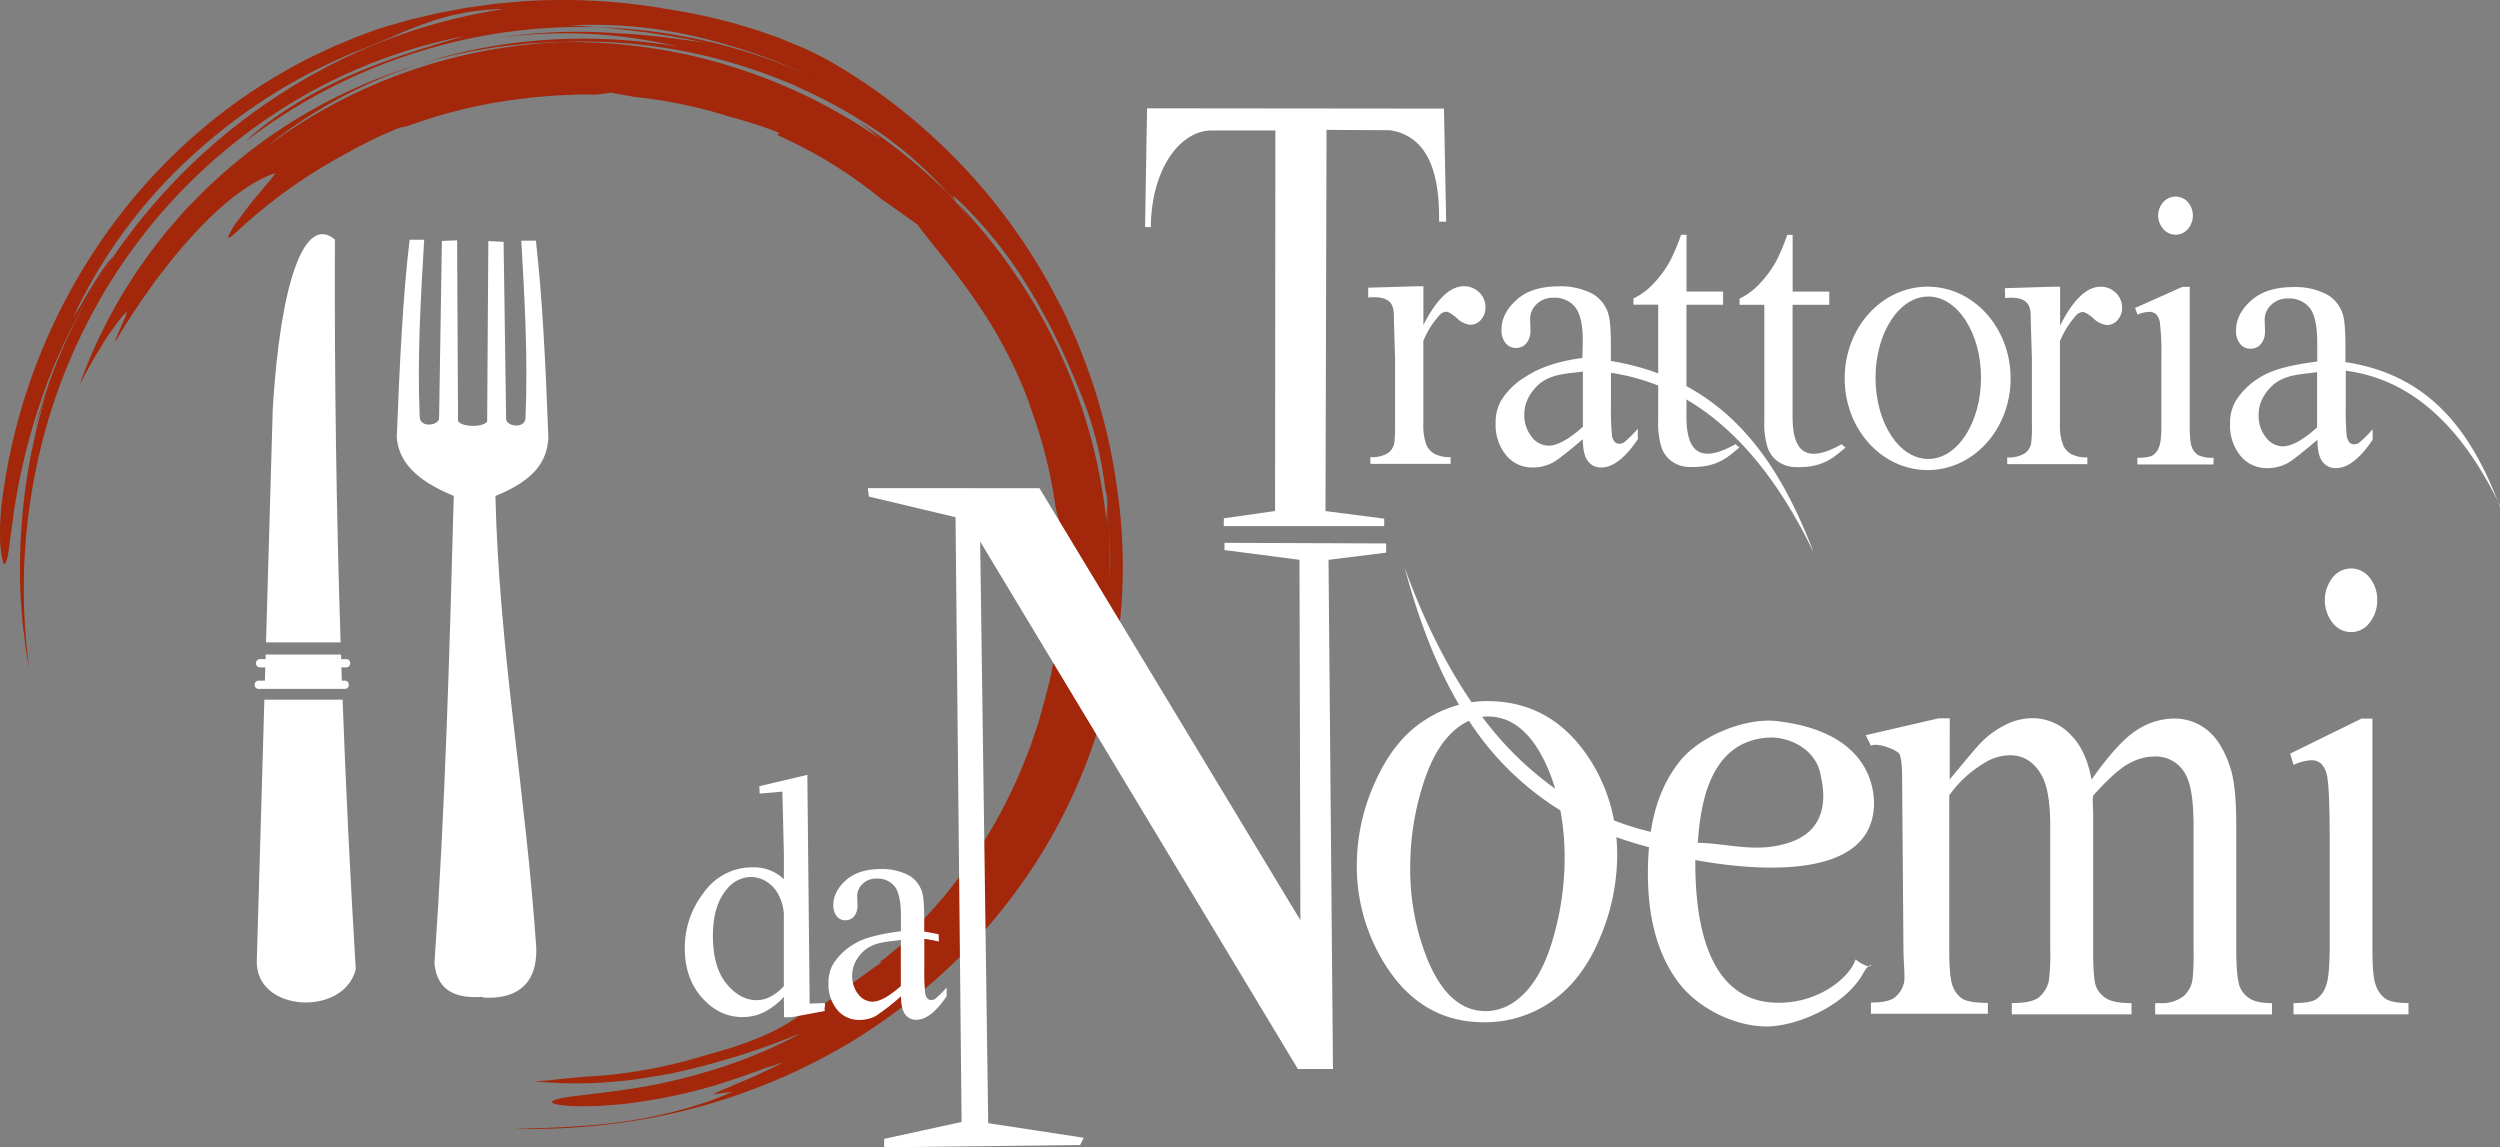 <svg xmlns="http://www.w3.org/2000/svg" viewBox="0 0 742.31 340.66"><rect x="0" y="0" width="742.31" height="340.66" fill="#808080" stroke="none"/><defs><style>.cls-1{fill:#a2270b;}.cls-2,.cls-3{fill:#fff;}.cls-2{fill-rule:evenodd;}</style></defs><g id="Livello_2" data-name="Livello 2"><g id="Livello_1-2" data-name="Livello 1"><g id="Livello_2-2" data-name="Livello 2"><g id="Livello_1-2-2" data-name="Livello 1-2"><path class="cls-1" d="M158.18,321a123.4,123.4,0,0,0,20.25.47c3.45-.27,6.93-.49,10.39-1s6.92-1.09,10.37-1.7A222.27,222.27,0,0,0,238,306.69a139.55,139.55,0,0,1-22,9.6,177.3,177.3,0,0,1-23,6.06c-14.62,2.68-26.39,3-28.75,4.49-1.18.75.88,1.24,5.06,1.56,2.09.11,4.7.06,7.69,0,1.49,0,3.07-.21,4.73-.32s3.39-.22,5.16-.5a160.28,160.28,0,0,0,22.56-4.51c7.51-2.08,14.56-4.7,20.24-6.88l-5.8,2.91c1.46-.73,2.91-1.46,4.34-2.09.72-.31,1.44-.6,2.15-.85a19.14,19.14,0,0,1,2.09-.73c-1.4.83-3.2,1.68-5.15,2.59s-4,1.92-6.07,2.74-4,1.74-5.66,2.41a30.49,30.49,0,0,0-3.85,1.78l2.92-.4,2-.28c.55-.07.91-.15.91-.15-7.67,3.56-19.45,7-31.6,8.8s-24.52,2-33.25,2.27c21.14.41,44.19-2.3,66.8-10.27a180.77,180.77,0,0,0,33.13-15.51,176.66,176.66,0,0,0,30-23,168.78,168.78,0,0,0,24.6-29.77,163.35,163.35,0,0,0,17.11-35,159.22,159.22,0,0,0,8.26-37.9,157,157,0,0,0-.85-38.07,171.3,171.3,0,0,0-10.3-40.08c-.63-1.58-1.24-3.17-1.89-4.74s-1.39-3.09-2.08-4.64l-1-2.31-1.15-2.26L313,87.12a172.65,172.65,0,0,0-36.31-46.77,170.63,170.63,0,0,0-31.17-22.68c-1.07-.56-2.33-1.2-3.75-1.9s-3-1.47-4.77-2.18l-5.58-2.3L225.2,9.11A169.32,169.32,0,0,0,198.73,2.8,180.48,180.48,0,0,0,155,.4l-5.48.5c-.91.09-1.83.15-2.74.26L144,1.54l-5.45.76-5.4,1-2.71.5-2.68.63L122.4,5.68l-5.29,1.49-2.65.74-2.61.86-5.52,2L101,13c-1.81.72-3.57,1.56-5.33,2.4S92.11,17,90.4,17.93A173.1,173.1,0,0,0,70.53,30.09a168,168,0,0,0-33.7,32.17,175.51,175.51,0,0,0-36.4,88,77.65,77.65,0,0,0-.41,10,29.65,29.65,0,0,0,.9,6.63c.41,1.07.89.69,1.4-1.94.27-1.31.48-3.19.82-5.73.18-1.27.38-2.71.61-4.32s.39-3.41.75-5.38A190,190,0,0,1,15,111.2,182.26,182.26,0,0,1,33.8,76a18.74,18.74,0,0,0-2.55,3c-.51.69-1.06,1.46-1.64,2.29L28,83.91c-1.11,1.85-2.36,3.73-3.36,5.55a49.92,49.92,0,0,1-2.88,4.69A149,149,0,0,1,35.88,70.06,153.57,153.57,0,0,1,54,49.14a173.2,173.2,0,0,0-24.82,30,169.93,169.93,0,0,1,33.6-37.93A162.93,162.93,0,0,1,108.31,14.3c6.06-2.31,11.54-5.11,18-7.34,1.61-.56,3.26-1.14,5-1.64s3.57-.9,5.47-1.3a48.54,48.54,0,0,1,6-.91,56.57,56.57,0,0,1,6.63-.39,168.92,168.92,0,0,0-33.81,8.82A171.46,171.46,0,0,0,84.2,27.3,174.93,174.93,0,0,0,33.8,76c.06,0,.13-.12.19-.16A156.58,156.58,0,0,0,19.1,102.29a170,170,0,0,0-9.57,28.2c.41-1.51.78-3.05,1.24-4.55s1-3,1.41-4.46c.85-3,1.93-5.75,2.75-8.4l-1.67,5.25c-.51,1.77-1,3.55-1.45,5.31-1,3.52-1.68,7.13-2.5,10.68a180.25,180.25,0,0,0-2.89,21.59,172.38,172.38,0,0,0-.28,21.68c.29,3.61.43,7.22,1,10.8.22,1.78.41,3.58.68,5.37l.93,5.33a179.76,179.76,0,0,1-1.57-30.76,176.82,176.82,0,0,1,3.93-31A168.19,168.19,0,0,1,35.79,79.08,163.77,163.77,0,0,1,80.65,34.32a156.66,156.66,0,0,1,57.26-23.59c-11,3.11-23.71,7-35.46,12.34S80,35.22,72.83,42.07A164.94,164.94,0,0,1,149.11,9.71a161.65,161.65,0,0,1,28.32-1.62l-4.19-.33c-1.39-.12-2.77-.13-4.16-.21a133.6,133.6,0,0,1,36.17,3A174.2,174.2,0,0,1,239.7,22.17c1.93.89,3.89,1.67,5.77,2.69-1.86-1-3.84-1.8-5.77-2.69A164.74,164.74,0,0,0,177.43,8.09a229.55,229.55,0,0,1,31.75,4.59c-3.27-.52-7.29-1-11.63-1.61-4.37-.44-9.08-1-13.83-1.15a154.33,154.33,0,0,0-37.06,1.53,143.43,143.43,0,0,1,54.49,2.37,168.88,168.88,0,0,0-38.57-2A155.45,155.45,0,0,0,124.67,19a151.68,151.68,0,0,1,20.51-4.64c3.45-.62,6.94-.92,10.41-1.3,1.74-.21,3.5-.23,5.24-.35s3.49-.25,5.24-.22a157.77,157.77,0,0,1,69.47,12.73c-.81-.43-1.67-.77-2.51-1.14,1.71.66,3.34,1.49,5,2.27a155.55,155.55,0,0,1,24.6,14,117,117,0,0,1,18.66,16.84l3,3c-1.68-2.06-2.33-3.25,1.37.32a129.63,129.63,0,0,1,20.95,27c1.59,2.5,2.93,5.18,4.4,7.8s2.7,5.41,4.09,8.14c2.52,5.56,5,11.24,7.25,17.17a106.91,106.91,0,0,1,5.8,24.49,14,14,0,0,1,.59,5.19c.15,2.06.42,4.15.5,6.25.13,2.55.34,5.11.39,7.65s0,5.09-.12,7.6v-7.57c0-2.57-.2-5.11-.28-7.68-.11-1.92-.38-3.81-.55-5.7a28.38,28.38,0,0,0,0,5.53A158.32,158.32,0,0,0,314.85,105a164.59,164.59,0,0,0-30.6-44.8c1.31,1.78,3.22,4.22,4,5.28l-3.38-4.19c-1.12-1.41-2.37-2.69-3.56-4a162.55,162.55,0,0,0-27.66-22c1.49.95,2.82,2,4.1,3s2.47,2,3.53,2.93a161.42,161.42,0,0,0-45.2-21.81A152.21,152.21,0,0,0,191.37,14a157.4,157.4,0,0,0-25.3-1.47A157.33,157.33,0,0,0,78.78,43.84,141.49,141.49,0,0,1,124.67,19a159.72,159.72,0,0,0-33,14.18A155.22,155.22,0,0,0,62.78,54.61c-2.25,2-4.28,4.22-6.4,6.34s-4,4.46-6,6.71A157.64,157.64,0,0,0,39.64,82.11a151.94,151.94,0,0,0-16,32.06c1-1.9,2.17-4,3.33-6.09s2.48-4.19,3.68-6.2A32.91,32.91,0,0,1,32.53,99l1.84-2.57c.6-.8,1.16-1.54,1.7-2.2a19,19,0,0,1,1.61-1.69,6.56,6.56,0,0,1-.83,2.3c-.5,1.23-1.17,2.72-1.71,4-1.08,2.48-1.66,3.93.56.19,2-3.42,4.17-6.56,6.16-9.63L45,85c1-1.45,2-2.81,3.09-4.14a153.8,153.8,0,0,1,12-14c7.8-8,15.07-13.17,21.29-15.35.64-.14-.46,1.25-2.29,3.3l-3,3.63-1.68,2-1.6,2.09c-1,1.38-2,2.68-2.85,3.86a20.72,20.72,0,0,0-1.79,3c-.76,1.46-.51,1.77,1.51,0A154.38,154.38,0,0,1,103.89,45c1.06-.65,2.17-1.23,3.3-1.8l3.41-1.74c2.31-1.13,4.73-2.13,7.16-3.22a14.05,14.05,0,0,1,3.12-.75,150.3,150.3,0,0,1,25.35-6.88,171.81,171.81,0,0,1,19.59-2.29l5.44-.22c1.81-.09,3.61,0,5.42,0,1-.07,1.83-.17,2.64-.29s1.54-.18,2.18-.32c2.26.51,4.53.8,6.78,1.28a138.24,138.24,0,0,1,28.18,5.84,130.72,130.72,0,0,1,15.12,4.91c-.21.19-1.12.13-.31.79a142.56,142.56,0,0,1,15.8,8.34A145.83,145.83,0,0,1,261.57,59c1,.71,2,1.35,2.91,2s1.85,1.37,2.75,2l2.68,1.88c.84.63,1.68,1.23,2.51,1.81C276.3,72,283.35,80,289.9,89.64a133.81,133.81,0,0,1,15.91,30.65h-.09a140.88,140.88,0,0,1,7.74,30.5c.41,1.71.86,3.34,1.34,4.87-.09,2.66,0,5.43-.09,6.75a194.05,194.05,0,0,1,.64,23c-.29,1.29-1.41,3.65-1.79,6.41-.14,1.4-.41,2.75-.66,4.1s-.5,2.7-.75,4c-.57,2.64-1.27,5.22-1.9,7.78L309,212.15l-.63,2.25-.74,2.23c-.49,1.48-1,3-1.49,4.46s-1.13,2.94-1.7,4.41a148.36,148.36,0,0,1-35,52.31,1.78,1.78,0,0,0-.07,1.43c-1.33,1-2.9,2.17-4.36,3.42l-2.16,1.81c-.71.55-1.4,1-2,1.43.52-.25.89-.35.94-.14-2,1.33-3.58,2.48-4.93,3.46s-2.49,1.8-3.58,2.65l-1.62,1.3-1.77,1.31c-1.26.9-2.67,1.95-4.51,3.12-1.74.95-3.52,1.53-5.26,2.38-.8.51-1.66.93-2.51,1.4-8.11,5.89-17.67,9.09-28.31,12a146.24,146.24,0,0,1-32.65,6.15c-2.21.1-4.07.26-5.73.43s-3.11.25-4.48.42l-4,.45c-1.33.12-2.71.16-4.27.21"/><path class="cls-2" d="M99.44,71.13c-9-7.68-16.18,12.61-18.45,50.24l-2,69.38h22.14q-1.93-60-1.69-119.63"/><path class="cls-2" d="M78.59,204.55h23.68a1.18,1.18,0,0,0,1.3-1v-.45a1.2,1.2,0,0,0-1.3-1h-.77l-.13-3.94h1.3a1.19,1.19,0,0,0,1.31-1v-.45a1.2,1.2,0,0,0-1.3-1h-1.4l0-1.37H78.88v1.37H77.33a1.2,1.2,0,0,0-1.31,1v.45a1.19,1.19,0,0,0,1.3,1h1.45l-.11,3.94H76.92a1.2,1.2,0,0,0-1.3,1v.45a1.19,1.19,0,0,0,1.3,1Z"/><path class="cls-2" d="M78.5,207.74,76.26,284.9c-.84,15.81,25.95,17.13,29.38,2.85q-2.44-40.1-3.92-80Z"/><path class="cls-2" d="M147.13,147.26c12.27-5,15.21-10.71,15.7-17.13-.85-22.68-1.79-41.7-3.71-58.67h-4.33c1,17.57,2,35.13,1.24,52.69-.18,3.31-5.71,2.46-5.75.27l-.75-52.61L145,71.58l-.35,53.63c-1.5,1.79-7.65,1.62-8.65-.21l-.27-53.64-4.52.18-.83,52.61c0,2.19-5.58,3-5.75-.27-.75-17.57.27-35.13,1.32-52.69h-4.33c-2,17-2.92,36-3.81,58.66.49,6.42,4.66,12.4,16.92,17.4C133.5,193.5,132.21,239.75,129,286c.94,10,8.95,10.29,14.43,10v.18c5.42.38,16.24-.46,15.8-14.81-3.15-46.25-11-87.85-12.13-134.1"/><path class="cls-3" d="M232.74,292.81V271.22a14.43,14.43,0,0,0-1.64-5.66,9.57,9.57,0,0,0-3.63-3.86,8.86,8.86,0,0,0-4.42-1.31,9.34,9.34,0,0,0-7.19,3.59c-2.78,3.19-4.18,7.8-4.18,13.91s1.33,10.87,4,14.15,5.66,4.92,9,4.93q4.17,0,8.07-4.16m0,3.2a21.17,21.17,0,0,1-6,4.59,14.63,14.63,0,0,1-6.31,1.39q-6.87,0-12-5.75c-3.4-3.83-5.12-8.75-5.11-14.74A26.61,26.61,0,0,1,209,265a17.46,17.46,0,0,1,14.6-7.46,12.65,12.65,0,0,1,9.15,3.53v-7.72l-.44-18.3-6.76.58-.08-2.19,14.25-3.37.55,54.06L240.4,298l4.51-.17c.21,1.19-.25,1.17,0,2.36l-10,1.86H232.8Zm46-16.44a38.79,38.79,0,0,0-4.3-.81v8.39a69.14,69.14,0,0,0,.22,7.48,3.33,3.33,0,0,0,.68,1.82,1.57,1.57,0,0,0,1.13.48,2,2,0,0,0,1.18-.33,27.46,27.46,0,0,0,3.42-3.4v2.6q-4.72,7-9,7a3.91,3.91,0,0,1-3.29-1.59c-.82-1-1.24-2.86-1.26-5.4a67.83,67.83,0,0,1-7.49,5.86,10.3,10.3,0,0,1-4.84,1.17,8.31,8.31,0,0,1-6.61-3,11.82,11.82,0,0,1-2.59-8,10.9,10.9,0,0,1,1.27-5.39,17.7,17.7,0,0,1,6-5.95c2.85-1.87,7.1-3.06,14.24-4V272c0-4.24-.61-7.15-1.83-8.75a6.39,6.39,0,0,0-5.34-2.37,5.64,5.64,0,0,0-4.23,1.59,5,5,0,0,0-1.6,3.61l.09,2.7a5,5,0,0,1-1,3.31,3.24,3.24,0,0,1-2.6,1.15,3.13,3.13,0,0,1-2.56-1.2,5.09,5.09,0,0,1-1-3.31c0-2.67,1.24-5.11,3.72-7.35s6-3.34,10.44-3.34A16.85,16.85,0,0,1,270,260a8.59,8.59,0,0,1,3.67,4.53c.51,1.34.75,4.05.75,8.18v3.89c1.49.23,2.92.51,4.3.84Zm-11.27,13.21V279.1c-4.85.71-9.65.42-13,5.66a9,9,0,0,0-1.45,4.89,8.52,8.52,0,0,0,1.81,5.56,5.35,5.35,0,0,0,4.18,2.21c2.15,0,5-1.55,8.45-4.64"/><path class="cls-3" d="M650.18,85.16v41.19c0,3.2.2,5.32.63,6.39a4.81,4.81,0,0,0,1.87,2.39,9.64,9.64,0,0,0,4.56.79v2H634.65v-2c2.27,0,3.79-.25,4.55-.74a4.74,4.74,0,0,0,1.86-2.41c.47-1.11.7-3.24.7-6.41V106.58a76.26,76.26,0,0,0-.44-10.79,4.52,4.52,0,0,0-1.12-2.48,2.92,2.92,0,0,0-2.08-.71,9.6,9.6,0,0,0-3.45.84l-.71-2,14-6.25Z"/><path class="cls-3" d="M646,58.38A4.79,4.79,0,0,1,649.63,60a6.13,6.13,0,0,1,0,8,4.78,4.78,0,0,1-7.29,0,6,6,0,0,1,0-8A4.76,4.76,0,0,1,646,58.38"/><path class="cls-3" d="M500.77,69.74V86.56h10.86v3.92H500.75v33.24c0,10.57,4.15,14,14.55,8.17l1.19,1c-2.78,2-5.93,6.2-15.2,5.75a9,9,0,0,1-4.57-1.44,8.33,8.33,0,0,1-3.29-4.09,23.42,23.42,0,0,1-1.07-8.19V90.46H485V88.62a19.34,19.34,0,0,0,5.71-4.15,33,33,0,0,0,5.2-7,66.09,66.09,0,0,0,3.26-7.77Z"/><path class="cls-3" d="M422.64,85V96.52Q428.48,85,434.64,85a6.28,6.28,0,0,1,4.63,1.88,6,6,0,0,1,1.81,4.34,5.38,5.38,0,0,1-1.32,3.7,4,4,0,0,1-3.15,1.5,6.43,6.43,0,0,1-4-1.93c-1.47-1.28-2.57-1.93-3.27-1.93a2.9,2.9,0,0,0-2,1.11,26.57,26.57,0,0,0-4.72,7.55v24.56a16.73,16.73,0,0,0,.95,6.43,5.6,5.6,0,0,0,2.34,2.52,9.44,9.44,0,0,0,4.81,1v2H406.91v-2a9.11,9.11,0,0,0,5.28-1.24,4.77,4.77,0,0,0,1.79-2.84,35.28,35.28,0,0,0,.25-5.44V106.34l-.32-10.65c-.11-3.47.77-8.14-7.65-7.35V85.42L420.51,85Z"/><path class="cls-3" d="M704.43,213.36v68.52c0,5.33.3,8.86,1,10.64a8,8,0,0,0,2.83,4c1.25.86,3.55,1.31,6.88,1.31v3.34H681v-3.33c3.43,0,5.73-.41,6.88-1.24a7.77,7.77,0,0,0,2.8-4c.71-1.84,1-5.4,1.06-10.67V249.05c0-9.24-.23-15.21-.67-18a7.77,7.77,0,0,0-1.7-4.13,4.19,4.19,0,0,0-3.14-1.18,13.34,13.34,0,0,0-5.21,1.4L680,223.77l21.16-10.4Z"/><path class="cls-3" d="M698.11,168.79a7,7,0,0,1,5.49,2.73,10.27,10.27,0,0,1,2.24,6.67,10.44,10.44,0,0,1-2.25,6.71,6.83,6.83,0,0,1-11,0,10.9,10.9,0,0,1,0-13.38,6.91,6.91,0,0,1,5.55-2.72"/><path class="cls-3" d="M578.92,231.43q7.7-9.33,9.06-10.7a26.78,26.78,0,0,1,7.44-5.49,18,18,0,0,1,7.9-2A15.63,15.63,0,0,1,614.67,218q4.76,4.62,6.35,13.5,7.9-11.19,13.36-14.66a20.53,20.53,0,0,1,11.17-3.49,15.51,15.51,0,0,1,9.94,3.51q4.32,3.48,6.85,11.4,1.68,5.4,1.66,16.94v36.69c0,5.34.34,9,1,11a7.42,7.42,0,0,0,2.85,3.5c1.38.95,3.61,1.46,6.75,1.46v3.34H639.92v-3.33h1.46a10.63,10.63,0,0,0,7.07-2.16A8.42,8.42,0,0,0,651,291a71.13,71.13,0,0,0,.32-9V245.28c0-7-.68-11.85-2.06-14.71a10,10,0,0,0-9.57-5.95,16,16,0,0,0-8.17,2.44c-2.75,1.65-6,4.69-10,9.17l-.16,1,.15,4v40.69c0,5.82.28,9.44.8,10.87a7.38,7.38,0,0,0,3,3.59c1.46,1,4,1.47,7.59,1.47v3.33H597.36v-3.34c3.9,0,6.57-.57,8-1.68a8.75,8.75,0,0,0,3-5,60.44,60.44,0,0,0,.4-9.22V245.25c0-7-.83-11.94-2.53-15q-3.37-6-9.41-6a14.72,14.72,0,0,0-8.23,2.69,33.54,33.54,0,0,0-9.81,9.21v45.71c0,5.56.33,9.21,1,10.87a7.62,7.62,0,0,0,2.83,3.78c1.25.82,3.78,1.27,7.63,1.27V301H555.52v-3.33c3.22,0,5.47-.44,6.75-1.27a7.61,7.61,0,0,0,2.91-4c.65-1.84.06-5.12,0-10.4l-.4-51.95c0-2.1-.22-5.65-1-6.42-1.2-1.23-6.28-3.15-8.27-2.23L554,218.29l21.64-5h3.29Z"/><path class="cls-3" d="M504.1,250.24c8.39.17,16.54,2.78,25.18.51C545.12,247,541,232.53,540.6,230.19c-1.39-8.05-9.76-11.49-15.33-11.19-18.25,1-20.37,21-21.17,31.24m-64-37.4a98.18,98.18,0,0,0,21.67,21.35,56.15,56.15,0,0,0-2.69-7.2c-4.37-9.47-10.13-14.24-17.32-14.25a13.21,13.21,0,0,0-1.66.1m23.23,27.79A86.52,86.52,0,0,1,436.17,214a19.56,19.56,0,0,0-5.64,4.12c-3.52,3.56-6.37,9.1-8.54,16.57a81.29,81.29,0,0,0-3.26,22.56,71.41,71.41,0,0,0,5.32,28.11q6.31,14.86,17.06,14.86,6.58,0,11.95-5.74t8.44-17.11a86,86,0,0,0,3.08-22.45,76,76,0,0,0-1.27-14.28m-21.65-32.46q18.18,0,29.21,15.54a50.44,50.44,0,0,1,8.37,19.88,82.13,82.13,0,0,0,10.92,3.4c1.26-8.27,3.93-14.81,8.16-20.4,6.17-8.15,20-13.57,29.29-12.49C555,217.3,556.82,234,556.38,240c-1.66,22.76-39.3,17.88-53,15.37-.06,14,1.82,40.69,22.63,42.29,13.22,1,23.24-7.29,24.94-12.78,6.31,4.89,5.27-1.33,2.31,4.07-5.43,9.92-20.32,16-29.16,15.83-9.07-.18-19.81-5.21-25.8-13.18s-9-18.72-9-32.19q0-4.14.33-7.86-5.07-1.31-9.7-3c.17,1.82.25,3.67.25,5.56A63,63,0,0,1,475,278.62q-5.16,12.36-14.22,18.66a34.48,34.48,0,0,1-20.15,6.25q-18.13,0-28.76-16.21a54.67,54.67,0,0,1-9-30.65,59.72,59.72,0,0,1,5.49-24.59q5.46-12.21,14.39-18.06a35.8,35.8,0,0,1,10.47-4.76C426.05,197,421,183.17,417.09,168.6q8.36,23.11,19.86,39.9a33.79,33.79,0,0,1,4.71-.33"/><path class="cls-3" d="M538.7,164.43c-15-31.33-34.87-49.92-60.36-53.73V120a84.46,84.46,0,0,0,.26,9,4,4,0,0,0,.83,2.2,1.87,1.87,0,0,0,1.35.57,2.39,2.39,0,0,0,1.42-.4,33,33,0,0,0,4.11-4.08v3.13q-5.69,8.4-10.87,8.39a4.71,4.71,0,0,1-3.95-1.91c-1-1.26-1.49-3.44-1.52-6.5q-7.14,6.1-9,7a12.41,12.41,0,0,1-5.82,1.41,10,10,0,0,1-7.95-3.65,14.16,14.16,0,0,1-3.11-9.57,13.11,13.11,0,0,1,1.53-6.49,21.23,21.23,0,0,1,7.23-7.15c3.42-2.24,8.45-4.54,17-5.66l.1-4.5c.12-5.1-.72-8.62-2.19-10.53a7.7,7.7,0,0,0-6.43-2.85,6.82,6.82,0,0,0-5.08,1.91,6,6,0,0,0-1.92,4.35l.1,3.25a5.92,5.92,0,0,1-1.2,4,3.89,3.89,0,0,1-3.12,1.39,3.78,3.78,0,0,1-3.08-1.46,6,6,0,0,1-1.19-4c0-3.21,1.49-6.14,4.47-8.83s7.16-4,12.55-4A20.2,20.2,0,0,1,473,87.32a10.34,10.34,0,0,1,4.41,5.44c.61,1.61.9,4.87.9,9.83v4.59c34,5.63,49.73,29.36,60.36,57.25M470,126.76V110.31c-5.83.86-11.6.51-15.63,6.81A10.79,10.79,0,0,0,452.6,123a10.26,10.26,0,0,0,2.18,6.68,6.4,6.4,0,0,0,5,2.66c2.58,0,6-1.86,10.16-5.58"/><polygon class="cls-2" points="257.66 144.93 308.65 144.96 386.12 273.24 385.85 166.22 363.58 163.33 363.59 161.18 411.57 161.36 411.61 164.09 394.47 166.23 395.79 317.42 385.37 317.42 291.03 160.78 293.42 333.5 321.79 337.83 320.71 339.99 262.53 340.66 262.53 338.15 285.52 333.14 283.72 153.57 258.01 147.45 257.66 144.93"/><path class="cls-2" d="M363.35,156.22H411V154l-17.43-2.25.31-113.19c6.33,0,12.67.11,19,.11,9.37,1.61,14.71,9.63,14.43,27.15h2.09l-.65-33.57-88.16-.09L340,67.36l1.69.1c.17-16.77,8.2-28.24,17.58-28.73h19.42l-.09,113-15.2,2.17Z"/><path class="cls-3" d="M742.31,150.15c-11.34-23.67-26.4-37.56-45.79-40.07v10.08c-.07,3,0,6,.25,9a4,4,0,0,0,.84,2.2,1.87,1.87,0,0,0,1.35.57,2.39,2.39,0,0,0,1.42-.4,33,33,0,0,0,4.11-4.08v3.13Q698.81,139,693.61,139a4.69,4.69,0,0,1-4-1.91c-1-1.26-1.49-3.44-1.52-6.5q-7.15,6.1-9,7a12.41,12.41,0,0,1-5.82,1.41,10,10,0,0,1-8-3.65,14.16,14.16,0,0,1-3.11-9.57,13.11,13.11,0,0,1,1.53-6.49,21.2,21.2,0,0,1,7.22-7.15c3.43-2.24,8.55-3.67,17.14-4.79V102c0-5.09-.72-8.61-2.19-10.51a7.67,7.67,0,0,0-6.43-2.86,6.82,6.82,0,0,0-5.08,1.91,6,6,0,0,0-1.92,4.35l.1,3.25a5.92,5.92,0,0,1-1.2,4,3.89,3.89,0,0,1-3.12,1.39,3.78,3.78,0,0,1-3.08-1.46,6,6,0,0,1-1.2-4q0-4.8,4.48-8.83c3-2.67,7.16-4,12.55-4a20.11,20.11,0,0,1,10.15,2.3A10.36,10.36,0,0,1,695.53,93c.6,1.61.89,4.87.89,9.83v4.69c25.9,3.9,37.78,21.72,45.78,42.7M688,127v-16.5c-5.83.86-11.6.51-15.63,6.81a10.69,10.69,0,0,0-1.73,5.88,10.22,10.22,0,0,0,2.17,6.69,6.43,6.43,0,0,0,5,2.65c2.58,0,6-1.86,10.16-5.58"/><path class="cls-3" d="M532.28,69.76V86.58h10.87V90.5H532.26v33.24c0,10.57,4.15,14,14.54,8.18l1.2,1c-2.78,2-5.93,6.21-15.2,5.75a9,9,0,0,1-4.57-1.44,8.37,8.37,0,0,1-3.29-4.08,23.42,23.42,0,0,1-1.07-8.19V90.5h-7.35V88.65a19.2,19.2,0,0,0,5.71-4.16,32.4,32.4,0,0,0,5.2-7,62.23,62.23,0,0,0,3.26-7.77Z"/><path class="cls-2" d="M572.38,85.12C586,85.13,597,97.33,597,112.37s-11,27.22-24.66,27.21-24.62-12.21-24.61-27.25,11-27.22,24.65-27.21m.19,2.93c8.64,0,15.65,10.81,15.64,24.13s-7,24.11-15.68,24.1-15.65-10.81-15.64-24.13,7-24.11,15.68-24.1"/><path class="cls-3" d="M611.69,85.13V96.67c3.89-7.7,7.89-11.53,12-11.53a6.24,6.24,0,0,1,4.6,1.86,6.08,6.08,0,0,1,1.82,4.33A5.42,5.42,0,0,1,628.79,95a4,4,0,0,1-3.16,1.5,6.45,6.45,0,0,1-4-1.93c-1.47-1.28-2.56-1.93-3.27-1.93a2.93,2.93,0,0,0-2,1.1,27.22,27.22,0,0,0-4.72,7.56v24.55a16.82,16.82,0,0,0,1,6.44,5.6,5.6,0,0,0,2.34,2.52,9.55,9.55,0,0,0,4.81,1v2H596v-2a9.11,9.11,0,0,0,5.28-1.24,4.77,4.77,0,0,0,1.79-2.84,32.94,32.94,0,0,0,.25-5.44V106.49L603,95.84c-.1-3.47.78-8.14-7.64-7.35l-.06-2.92,14.3-.44Z"/></g></g></g></g></svg>
